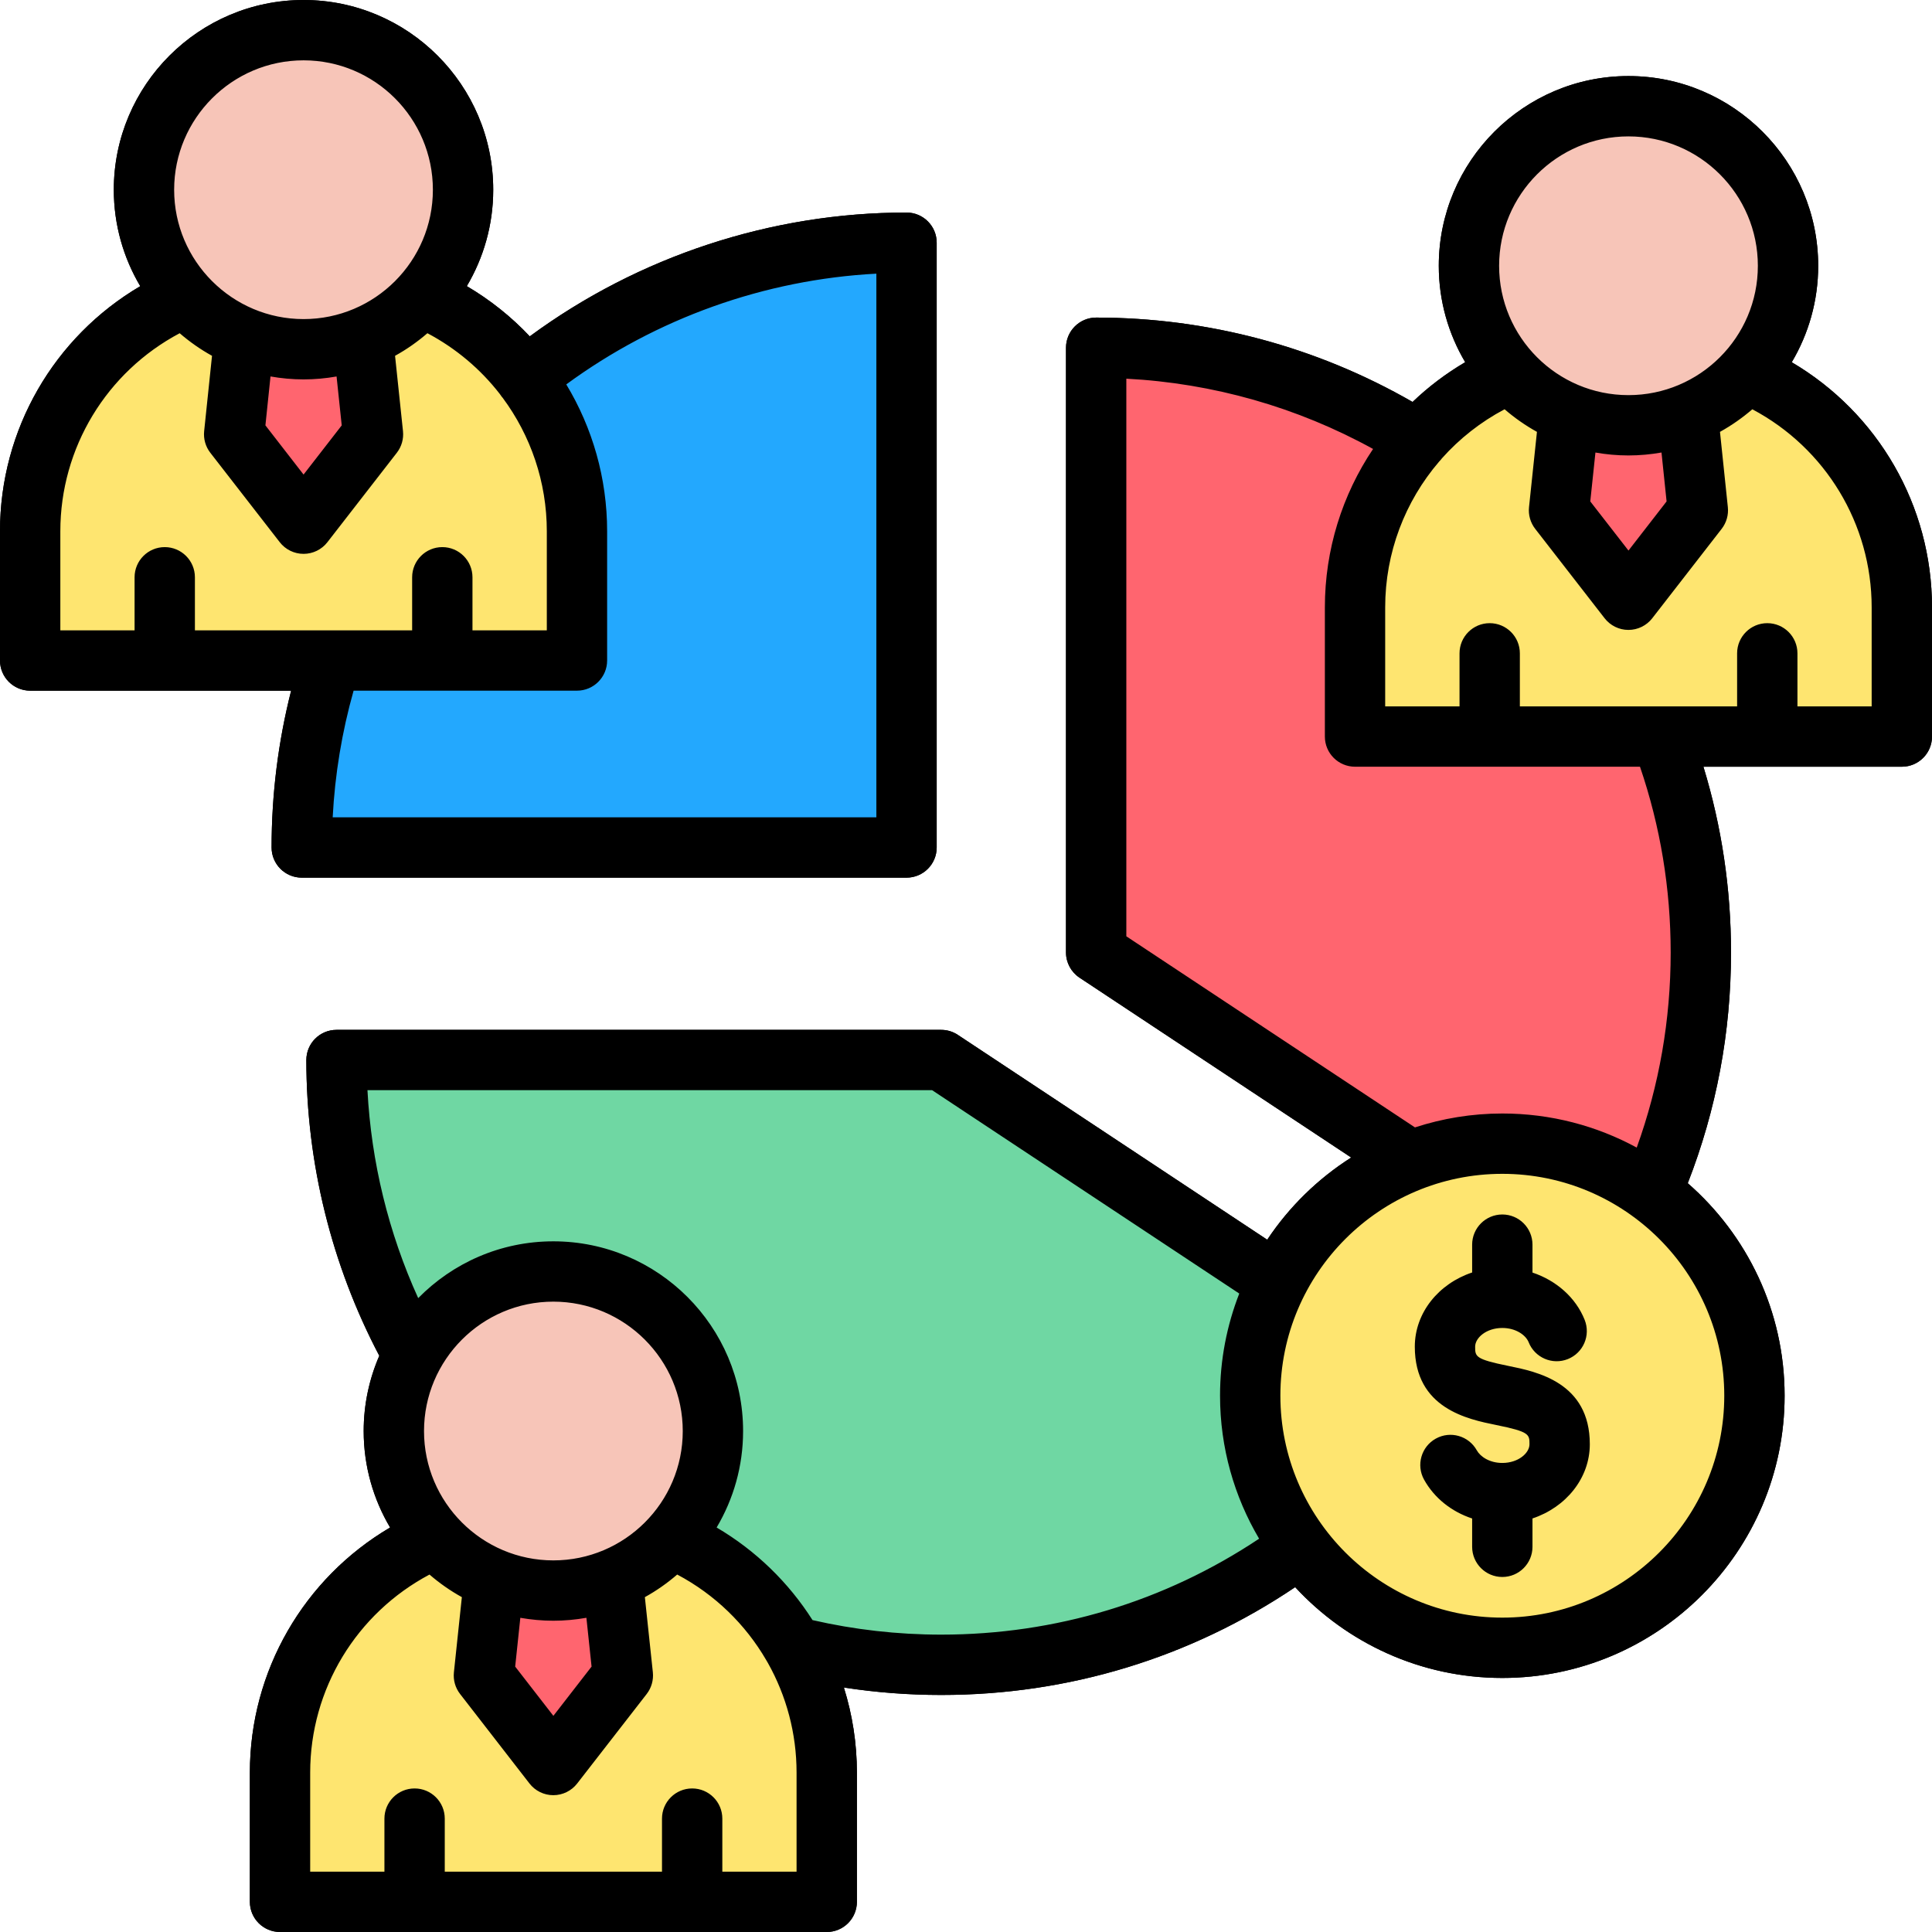 <svg xmlns="http://www.w3.org/2000/svg" xmlns:xlink="http://www.w3.org/1999/xlink" width="500" zoomAndPan="magnify" viewBox="0 0 375 375" height="500" preserveAspectRatio="xMidYMid meet" version="1.0"><path fill="#ff656f" d="M 212.758 67.535 C 277.559 67.535 330.09 120.066 330.09 184.887 C 330.09 208.836 322.906 231.105 310.602 249.664 L 212.758 184.887 Z M 212.758 67.535 " fill-opacity="1" fill-rule="evenodd"/><path fill="#23a8fe" d="M 58.609 164.504 C 58.609 99.684 111.141 47.152 175.961 47.152 L 175.961 164.504 Z M 58.609 164.504 " fill-opacity="1" fill-rule="evenodd"/><path fill="#6fd7a3" d="M 182.684 205.742 L 65.355 205.742 C 65.355 270.562 117.887 323.094 182.684 323.094 C 223.551 323.094 259.52 302.215 280.547 270.543 Z M 182.684 205.742 " fill-opacity="1" fill-rule="evenodd"/><path fill="#fee570" d="M 54.395 369.09 L 160.477 369.09 L 160.477 344.016 C 160.477 316.828 138.309 294.641 111.121 294.641 L 103.75 294.641 C 76.562 294.641 54.395 316.828 54.395 344.016 Z M 54.395 369.09 " fill-opacity="1" fill-rule="evenodd"/><path fill="#ff656f" d="M 107.426 342.543 L 114.172 333.867 L 120.918 325.172 L 117.742 295.094 C 115.582 294.805 113.363 294.641 111.121 294.641 L 103.754 294.641 C 101.512 294.641 99.289 294.805 97.133 295.094 L 93.957 325.172 L 100.703 333.867 Z M 107.426 342.543 " fill-opacity="1" fill-rule="evenodd"/><path fill="#f7c5b8" d="M 107.426 308.691 C 124.488 308.691 138.395 294.785 138.395 277.746 C 138.395 260.703 124.488 246.777 107.426 246.777 C 90.363 246.777 76.48 260.684 76.48 277.746 C 76.48 294.805 90.387 308.691 107.426 308.691 Z M 107.426 308.691 " fill-opacity="1" fill-rule="evenodd"/><path fill="#fee570" d="M 262.988 142.98 L 369.09 142.98 L 369.09 117.906 C 369.09 90.719 346.902 68.531 319.711 68.531 L 312.363 68.531 C 285.176 68.531 262.988 90.719 262.988 117.906 Z M 262.988 142.98 " fill-opacity="1" fill-rule="evenodd"/><path fill="#ff656f" d="M 316.039 116.434 L 322.785 107.758 L 329.508 99.082 L 326.352 68.988 C 324.176 68.695 321.973 68.531 319.734 68.531 L 312.363 68.531 C 310.121 68.531 307.902 68.695 305.723 68.988 L 302.566 99.082 L 309.312 107.758 Z M 316.039 116.434 " fill-opacity="1" fill-rule="evenodd"/><path fill="#f7c5b8" d="M 316.039 82.582 C 333.098 82.582 347.004 68.676 347.004 51.637 C 347.004 34.594 333.098 20.668 316.039 20.668 C 298.977 20.668 285.09 34.574 285.09 51.637 C 285.09 68.695 298.996 82.582 316.039 82.582 Z M 316.039 82.582 " fill-opacity="1" fill-rule="evenodd"/><path fill="#fee570" d="M 5.91 128.223 L 112.012 128.223 L 112.012 103.152 C 112.012 75.961 89.824 53.773 62.637 53.773 L 55.289 53.773 C 28.102 53.773 5.914 75.961 5.914 103.152 L 5.914 128.223 Z M 5.91 128.223 " fill-opacity="1" fill-rule="evenodd"/><path fill="#ff656f" d="M 58.961 101.676 L 65.707 93 L 72.434 84.324 L 69.277 54.23 C 67.098 53.938 64.898 53.773 62.637 53.773 L 55.289 53.773 C 53.027 53.773 50.824 53.938 48.648 54.23 L 45.492 84.324 L 52.219 93 L 58.965 101.676 Z M 58.961 101.676 " fill-opacity="1" fill-rule="evenodd"/><path fill="#f7c5b8" d="M 58.961 67.824 C 76.004 67.824 89.91 53.918 89.91 36.879 C 89.91 19.84 76.004 5.91 58.961 5.91 C 41.922 5.91 27.996 19.816 27.996 36.879 C 27.996 53.941 41.902 67.824 58.961 67.824 Z M 58.961 67.824 " fill-opacity="1" fill-rule="evenodd"/><path fill="#fee570" d="M 291.566 319.793 C 318.508 319.793 340.488 297.836 340.488 270.875 C 340.488 243.914 318.508 221.973 291.566 221.973 C 264.625 221.973 242.648 243.934 242.648 270.875 C 242.648 297.816 264.625 319.793 291.566 319.793 Z M 291.566 319.793 " fill-opacity="1" fill-rule="evenodd"/><path fill="#000000" d="M 52.715 164.496 C 52.715 167.73 55.336 170.352 58.57 170.352 L 175.957 170.352 C 179.191 170.352 181.812 167.73 181.812 164.496 L 181.812 47.109 C 181.812 43.875 179.191 41.254 175.957 41.254 C 149.668 41.254 123.926 49.754 102.828 65.285 C 99.277 61.516 95.176 58.227 90.609 55.539 C 93.859 50.051 95.734 43.66 95.734 36.832 C 95.734 16.523 79.219 0 58.922 0 C 38.625 0 22.09 16.523 22.09 36.832 C 22.09 43.66 23.969 50.059 27.223 55.547 C 10.484 65.398 0 83.375 0 103.125 L 0 128.203 C 0 131.438 2.621 134.059 5.855 134.059 L 56.508 134.059 C 53.992 143.98 52.715 154.184 52.715 164.496 Z M 170.102 53.117 L 170.102 158.641 L 64.574 158.641 C 65.008 150.297 66.371 142.066 68.633 134.059 L 111.988 134.059 C 115.223 134.059 117.844 131.438 117.844 128.203 L 117.844 103.125 C 117.844 92.84 115 83.039 109.914 74.613 C 127.406 61.773 148.418 54.266 170.102 53.117 Z M 66.328 82.566 L 58.922 92.113 L 51.516 82.562 L 52.504 73.07 C 54.59 73.438 56.734 73.641 58.922 73.641 C 61.113 73.641 63.246 73.441 65.328 73.074 Z M 58.922 11.711 C 72.766 11.711 84.023 22.98 84.023 36.832 C 84.023 50.684 72.766 61.934 58.922 61.934 C 45.082 61.934 33.801 50.672 33.801 36.832 C 33.801 22.992 45.07 11.711 58.922 11.711 Z M 11.711 103.125 C 11.711 86.906 20.691 72.199 34.875 64.68 C 36.805 66.344 38.906 67.82 41.152 69.062 L 39.625 83.688 C 39.469 85.188 39.898 86.688 40.82 87.879 L 54.301 105.242 C 55.41 106.672 57.117 107.504 58.922 107.504 C 60.73 107.504 62.438 106.672 63.547 105.242 L 77.027 87.879 C 77.949 86.688 78.379 85.18 78.219 83.68 L 76.68 69.062 C 78.93 67.82 81.031 66.344 82.961 64.676 C 88.52 67.621 93.285 71.664 97.016 76.477 C 97.141 76.672 97.27 76.859 97.418 77.043 C 97.457 77.094 97.508 77.137 97.551 77.188 C 103.012 84.535 106.137 93.566 106.137 103.125 L 106.137 122.352 L 91.707 122.352 L 91.707 112.051 C 91.707 108.816 89.086 106.195 85.852 106.195 C 82.617 106.195 79.996 108.816 79.996 112.051 L 79.996 122.352 L 64.371 122.352 C 64.348 122.352 64.328 122.352 64.309 122.352 L 37.832 122.352 L 37.832 112.051 C 37.832 108.816 35.207 106.195 31.977 106.195 C 28.742 106.195 26.121 108.816 26.121 112.051 L 26.121 122.352 L 11.711 122.352 Z M 347.777 70.309 C 351.031 64.82 352.91 58.422 352.91 51.594 C 352.91 31.285 336.387 14.762 316.078 14.762 C 295.77 14.762 279.266 31.285 279.266 51.594 C 279.266 58.418 281.141 64.812 284.395 70.301 C 280.664 72.496 277.242 75.086 274.18 78.02 C 255.551 67.293 234.422 61.641 212.766 61.641 C 209.535 61.641 206.91 64.262 206.91 67.496 L 206.91 184.883 C 206.91 186.848 207.898 188.68 209.535 189.766 L 262.266 224.676 C 255.785 228.801 250.223 234.238 245.969 240.629 L 185.914 200.867 C 184.957 200.23 183.832 199.895 182.684 199.895 L 65.316 199.895 C 62.082 199.895 59.461 202.516 59.461 205.75 C 59.461 225.766 64.355 245.539 73.621 263.152 C 71.676 267.637 70.59 272.578 70.59 277.773 C 70.59 284.602 72.465 291 75.719 296.488 C 58.984 306.34 48.5 324.316 48.5 344.062 L 48.5 369.145 C 48.5 372.379 51.121 375 54.355 375 L 160.469 375 C 163.699 375 166.324 372.379 166.324 369.145 L 166.324 344.062 C 166.324 338.359 165.441 332.805 163.797 327.547 C 170.016 328.508 176.332 328.992 182.684 328.992 C 207.406 328.992 231.043 321.773 251.391 308.066 C 261.406 318.895 275.723 325.691 291.598 325.691 C 321.812 325.691 346.391 301.109 346.391 270.898 C 346.391 254.465 339.102 239.707 327.594 229.66 C 333.16 215.391 335.988 200.352 335.988 184.883 C 335.988 172.543 334.188 160.449 330.633 148.82 L 369.145 148.82 C 372.379 148.82 375 146.199 375 142.965 L 375 117.887 C 375 98.137 364.516 80.16 347.777 70.309 Z M 323.484 97.324 L 316.086 106.863 L 308.672 97.324 L 309.672 87.836 C 311.754 88.203 313.895 88.402 316.078 88.402 C 318.262 88.402 320.41 88.199 322.496 87.832 Z M 316.078 26.473 C 329.93 26.473 341.199 37.742 341.199 51.594 C 341.199 65.445 329.93 76.695 316.078 76.695 C 302.227 76.695 290.977 65.434 290.977 51.594 C 290.977 37.754 302.234 26.473 316.078 26.473 Z M 114.824 323.484 L 107.41 333.043 L 99.996 323.484 L 100.996 314.016 C 103.078 314.379 105.215 314.582 107.402 314.582 C 109.586 314.582 111.734 314.379 113.82 314.012 L 114.824 323.488 Z M 107.402 302.871 C 93.559 302.871 82.301 291.613 82.301 277.773 C 82.301 263.93 93.559 252.648 107.402 252.648 C 121.242 252.648 132.523 263.918 132.523 277.773 C 132.523 291.625 121.254 302.871 107.402 302.871 Z M 154.613 363.289 L 140.203 363.289 L 140.203 352.992 C 140.203 349.758 137.582 347.137 134.348 347.137 C 131.113 347.137 128.492 349.758 128.492 352.992 L 128.492 363.289 L 86.328 363.289 L 86.328 352.992 C 86.328 349.758 83.707 347.137 80.473 347.137 C 77.238 347.137 74.617 349.758 74.617 352.992 L 74.617 363.289 L 60.207 363.289 L 60.207 344.062 C 60.207 327.848 69.188 313.145 83.367 305.621 C 85.297 307.289 87.398 308.762 89.645 310.004 L 88.102 324.598 C 87.945 326.102 88.371 327.605 89.301 328.801 L 102.773 346.176 C 103.879 347.605 105.586 348.445 107.395 348.445 L 107.398 348.445 C 109.207 348.445 110.914 347.609 112.023 346.184 L 125.523 328.801 C 126.449 327.605 126.875 326.098 126.719 324.594 L 125.168 310.004 C 127.418 308.762 129.516 307.285 131.445 305.617 C 138.766 309.5 144.695 315.293 148.723 322.223 C 148.824 322.422 148.938 322.613 149.059 322.797 C 152.629 329.16 154.613 336.445 154.613 344.062 Z M 182.684 317.281 C 174.227 317.281 165.84 316.324 157.711 314.461 C 153.078 307.176 146.742 300.984 139.098 296.488 C 142.355 291 144.234 284.602 144.234 277.773 C 144.234 257.461 127.711 240.941 107.402 240.941 C 97.141 240.941 87.852 245.168 81.172 251.965 C 75.414 239.293 72.059 225.57 71.324 211.605 L 180.922 211.605 L 240.539 251.078 C 238.141 257.23 236.809 263.91 236.809 270.902 C 236.809 281.027 239.582 290.516 244.391 298.66 C 226.086 310.859 204.871 317.281 182.684 317.281 Z M 334.68 270.898 C 334.68 294.656 315.355 313.98 291.598 313.98 C 267.844 313.98 248.52 294.656 248.52 270.898 C 248.52 247.145 267.844 227.84 291.598 227.84 C 315.355 227.84 334.68 247.156 334.68 270.898 Z M 324.277 184.883 C 324.277 197.926 322.059 210.629 317.688 222.746 C 309.926 218.527 301.039 216.129 291.602 216.129 C 285.684 216.129 279.988 217.086 274.645 218.828 L 218.621 181.738 L 218.621 73.504 C 235.461 74.379 251.805 79.043 266.512 87.141 C 260.535 96.043 257.156 106.68 257.156 117.887 L 257.156 142.965 C 257.156 146.199 259.777 148.82 263.012 148.82 L 318.32 148.82 C 322.27 160.379 324.277 172.492 324.277 184.883 Z M 363.289 137.109 L 348.883 137.109 L 348.883 126.812 C 348.883 123.578 346.262 120.957 343.027 120.957 C 339.793 120.957 337.172 123.578 337.172 126.812 L 337.172 137.109 L 295.004 137.109 L 295.004 126.812 C 295.004 123.578 292.383 120.957 289.148 120.957 C 285.914 120.957 283.293 123.578 283.293 126.812 L 283.293 137.109 L 268.863 137.109 L 268.863 117.887 C 268.863 107.281 272.707 97.324 279.332 89.598 C 279.531 89.398 279.715 89.184 279.887 88.953 C 283.285 85.141 287.383 81.902 292.039 79.438 C 293.969 81.105 296.074 82.582 298.32 83.824 L 296.781 98.441 C 296.621 99.945 297.051 101.453 297.98 102.648 L 311.449 119.996 C 312.559 121.426 314.262 122.266 316.07 122.266 L 316.078 122.266 C 317.883 122.266 319.59 121.434 320.699 120.004 L 334.18 102.641 C 335.102 101.449 335.531 99.949 335.375 98.449 L 333.848 83.824 C 336.094 82.578 338.195 81.105 340.125 79.441 C 354.309 86.961 363.289 101.668 363.289 117.887 Z M 308.582 280.324 C 308.582 286.926 303.941 292.57 297.453 294.73 L 297.453 300.234 C 297.453 303.469 294.832 306.09 291.598 306.09 C 288.367 306.09 285.742 303.469 285.742 300.234 L 285.742 294.738 C 281.75 293.422 278.395 290.773 276.41 287.195 C 274.844 284.367 275.863 280.801 278.691 279.234 C 281.516 277.664 285.078 278.688 286.648 281.512 C 287.324 282.73 289.117 283.957 291.598 283.957 C 294.707 283.957 296.871 282.043 296.871 280.324 C 296.871 278.414 296.871 277.898 290.438 276.598 C 284.91 275.477 274.613 273.395 274.613 261.391 C 274.613 254.789 279.254 249.148 285.742 246.988 L 285.742 241.586 C 285.742 238.352 288.367 235.73 291.598 235.73 C 294.832 235.73 297.453 238.352 297.453 241.586 L 297.453 247.004 C 302.082 248.547 305.859 251.855 307.586 256.195 C 308.781 259.203 307.312 262.605 304.309 263.801 C 301.309 264.996 297.902 263.527 296.707 260.523 C 296.16 259.148 294.23 257.758 291.598 257.758 C 288.492 257.758 286.324 259.672 286.324 261.391 C 286.324 263.305 286.324 263.816 292.762 265.121 C 298.289 266.238 308.582 268.324 308.582 280.324 Z M 308.582 280.324 " fill-opacity="1" fill-rule="nonzero"/><path fill="#ff656f" d="M 212.758 67.535 C 277.559 67.535 330.09 120.066 330.09 184.887 C 330.09 208.836 322.906 231.105 310.602 249.664 L 212.758 184.887 Z M 212.758 67.535 " fill-opacity="1" fill-rule="evenodd"/><path fill="#23a8fe" d="M 58.609 164.504 C 58.609 99.684 111.141 47.152 175.961 47.152 L 175.961 164.504 Z M 58.609 164.504 " fill-opacity="1" fill-rule="evenodd"/><path fill="#6fd7a3" d="M 182.684 205.742 L 65.355 205.742 C 65.355 270.562 117.887 323.094 182.684 323.094 C 223.551 323.094 259.52 302.215 280.547 270.543 Z M 182.684 205.742 " fill-opacity="1" fill-rule="evenodd"/><path fill="#fee570" d="M 54.395 369.09 L 160.477 369.09 L 160.477 344.016 C 160.477 316.828 138.309 294.641 111.121 294.641 L 103.75 294.641 C 76.562 294.641 54.395 316.828 54.395 344.016 Z M 54.395 369.09 " fill-opacity="1" fill-rule="evenodd"/><path fill="#ff656f" d="M 107.426 342.543 L 114.172 333.867 L 120.918 325.172 L 117.742 295.094 C 115.582 294.805 113.363 294.641 111.121 294.641 L 103.754 294.641 C 101.512 294.641 99.289 294.805 97.133 295.094 L 93.957 325.172 L 100.703 333.867 Z M 107.426 342.543 " fill-opacity="1" fill-rule="evenodd"/><path fill="#f7c5b8" d="M 107.426 308.691 C 124.488 308.691 138.395 294.785 138.395 277.746 C 138.395 260.703 124.488 246.777 107.426 246.777 C 90.363 246.777 76.48 260.684 76.48 277.746 C 76.48 294.805 90.387 308.691 107.426 308.691 Z M 107.426 308.691 " fill-opacity="1" fill-rule="evenodd"/><path fill="#fee570" d="M 262.988 142.98 L 369.09 142.98 L 369.09 117.906 C 369.09 90.719 346.902 68.531 319.711 68.531 L 312.363 68.531 C 285.176 68.531 262.988 90.719 262.988 117.906 Z M 262.988 142.98 " fill-opacity="1" fill-rule="evenodd"/><path fill="#ff656f" d="M 316.039 116.434 L 322.785 107.758 L 329.508 99.082 L 326.352 68.988 C 324.176 68.695 321.973 68.531 319.734 68.531 L 312.363 68.531 C 310.121 68.531 307.902 68.695 305.723 68.988 L 302.566 99.082 L 309.312 107.758 Z M 316.039 116.434 " fill-opacity="1" fill-rule="evenodd"/><path fill="#f7c5b8" d="M 316.039 82.582 C 333.098 82.582 347.004 68.676 347.004 51.637 C 347.004 34.594 333.098 20.668 316.039 20.668 C 298.977 20.668 285.09 34.574 285.09 51.637 C 285.09 68.695 298.996 82.582 316.039 82.582 Z M 316.039 82.582 " fill-opacity="1" fill-rule="evenodd"/><path fill="#fee570" d="M 5.91 128.223 L 112.012 128.223 L 112.012 103.152 C 112.012 75.961 89.824 53.773 62.637 53.773 L 55.289 53.773 C 28.102 53.773 5.914 75.961 5.914 103.152 L 5.914 128.223 Z M 5.91 128.223 " fill-opacity="1" fill-rule="evenodd"/><path fill="#ff656f" d="M 58.961 101.676 L 65.707 93 L 72.434 84.324 L 69.277 54.23 C 67.098 53.938 64.898 53.773 62.637 53.773 L 55.289 53.773 C 53.027 53.773 50.824 53.938 48.648 54.23 L 45.492 84.324 L 52.219 93 L 58.965 101.676 Z M 58.961 101.676 " fill-opacity="1" fill-rule="evenodd"/><path fill="#f7c5b8" d="M 58.961 67.824 C 76.004 67.824 89.91 53.918 89.91 36.879 C 89.91 19.84 76.004 5.91 58.961 5.91 C 41.922 5.91 27.996 19.816 27.996 36.879 C 27.996 53.941 41.902 67.824 58.961 67.824 Z M 58.961 67.824 " fill-opacity="1" fill-rule="evenodd"/><path fill="#fee570" d="M 291.566 319.793 C 318.508 319.793 340.488 297.836 340.488 270.875 C 340.488 243.914 318.508 221.973 291.566 221.973 C 264.625 221.973 242.648 243.934 242.648 270.875 C 242.648 297.816 264.625 319.793 291.566 319.793 Z M 291.566 319.793 " fill-opacity="1" fill-rule="evenodd"/><path fill="#000000" d="M 52.715 164.496 C 52.715 167.73 55.336 170.352 58.57 170.352 L 175.957 170.352 C 179.191 170.352 181.812 167.73 181.812 164.496 L 181.812 47.109 C 181.812 43.875 179.191 41.254 175.957 41.254 C 149.668 41.254 123.926 49.754 102.828 65.285 C 99.277 61.516 95.176 58.227 90.609 55.539 C 93.859 50.051 95.734 43.66 95.734 36.832 C 95.734 16.523 79.219 0 58.922 0 C 38.625 0 22.09 16.523 22.09 36.832 C 22.09 43.66 23.969 50.059 27.223 55.547 C 10.484 65.398 0 83.375 0 103.125 L 0 128.203 C 0 131.438 2.621 134.059 5.855 134.059 L 56.508 134.059 C 53.992 143.98 52.715 154.184 52.715 164.496 Z M 170.102 53.117 L 170.102 158.641 L 64.574 158.641 C 65.008 150.297 66.371 142.066 68.633 134.059 L 111.988 134.059 C 115.223 134.059 117.844 131.438 117.844 128.203 L 117.844 103.125 C 117.844 92.84 115 83.039 109.914 74.613 C 127.406 61.773 148.418 54.266 170.102 53.117 Z M 66.328 82.566 L 58.922 92.113 L 51.516 82.562 L 52.504 73.07 C 54.59 73.438 56.734 73.641 58.922 73.641 C 61.113 73.641 63.246 73.441 65.328 73.074 Z M 58.922 11.711 C 72.766 11.711 84.023 22.98 84.023 36.832 C 84.023 50.684 72.766 61.934 58.922 61.934 C 45.082 61.934 33.801 50.672 33.801 36.832 C 33.801 22.992 45.07 11.711 58.922 11.711 Z M 11.711 103.125 C 11.711 86.906 20.691 72.199 34.875 64.68 C 36.805 66.344 38.906 67.82 41.152 69.062 L 39.625 83.688 C 39.469 85.188 39.898 86.688 40.82 87.879 L 54.301 105.242 C 55.41 106.672 57.117 107.504 58.922 107.504 C 60.73 107.504 62.438 106.672 63.547 105.242 L 77.027 87.879 C 77.949 86.688 78.379 85.18 78.219 83.68 L 76.68 69.062 C 78.93 67.82 81.031 66.344 82.961 64.676 C 88.52 67.621 93.285 71.664 97.016 76.477 C 97.141 76.672 97.27 76.859 97.418 77.043 C 97.457 77.094 97.508 77.137 97.551 77.188 C 103.012 84.535 106.137 93.566 106.137 103.125 L 106.137 122.352 L 91.707 122.352 L 91.707 112.051 C 91.707 108.816 89.086 106.195 85.852 106.195 C 82.617 106.195 79.996 108.816 79.996 112.051 L 79.996 122.352 L 64.371 122.352 C 64.348 122.352 64.328 122.352 64.309 122.352 L 37.832 122.352 L 37.832 112.051 C 37.832 108.816 35.207 106.195 31.977 106.195 C 28.742 106.195 26.121 108.816 26.121 112.051 L 26.121 122.352 L 11.711 122.352 Z M 347.777 70.309 C 351.031 64.82 352.91 58.422 352.91 51.594 C 352.91 31.285 336.387 14.762 316.078 14.762 C 295.77 14.762 279.266 31.285 279.266 51.594 C 279.266 58.418 281.141 64.812 284.395 70.301 C 280.664 72.496 277.242 75.086 274.18 78.02 C 255.551 67.293 234.422 61.641 212.766 61.641 C 209.535 61.641 206.91 64.262 206.91 67.496 L 206.91 184.883 C 206.91 186.848 207.898 188.68 209.535 189.766 L 262.266 224.676 C 255.785 228.801 250.223 234.238 245.969 240.629 L 185.914 200.867 C 184.957 200.23 183.832 199.895 182.684 199.895 L 65.316 199.895 C 62.082 199.895 59.461 202.516 59.461 205.75 C 59.461 225.766 64.355 245.539 73.621 263.152 C 71.676 267.637 70.59 272.578 70.59 277.773 C 70.59 284.602 72.465 291 75.719 296.488 C 58.984 306.34 48.5 324.316 48.5 344.062 L 48.5 369.145 C 48.5 372.379 51.121 375 54.355 375 L 160.469 375 C 163.699 375 166.324 372.379 166.324 369.145 L 166.324 344.062 C 166.324 338.359 165.441 332.805 163.797 327.547 C 170.016 328.508 176.332 328.992 182.684 328.992 C 207.406 328.992 231.043 321.773 251.391 308.066 C 261.406 318.895 275.723 325.691 291.598 325.691 C 321.812 325.691 346.391 301.109 346.391 270.898 C 346.391 254.465 339.102 239.707 327.594 229.66 C 333.16 215.391 335.988 200.352 335.988 184.883 C 335.988 172.543 334.188 160.449 330.633 148.82 L 369.145 148.82 C 372.379 148.82 375 146.199 375 142.965 L 375 117.887 C 375 98.137 364.516 80.16 347.777 70.309 Z M 323.484 97.324 L 316.086 106.863 L 308.672 97.324 L 309.672 87.836 C 311.754 88.203 313.895 88.402 316.078 88.402 C 318.262 88.402 320.41 88.199 322.496 87.832 Z M 316.078 26.473 C 329.93 26.473 341.199 37.742 341.199 51.594 C 341.199 65.445 329.93 76.695 316.078 76.695 C 302.227 76.695 290.977 65.434 290.977 51.594 C 290.977 37.754 302.234 26.473 316.078 26.473 Z M 114.824 323.484 L 107.41 333.043 L 99.996 323.484 L 100.996 314.016 C 103.078 314.379 105.215 314.582 107.402 314.582 C 109.586 314.582 111.734 314.379 113.82 314.012 L 114.824 323.488 Z M 107.402 302.871 C 93.559 302.871 82.301 291.613 82.301 277.773 C 82.301 263.93 93.559 252.648 107.402 252.648 C 121.242 252.648 132.523 263.918 132.523 277.773 C 132.523 291.625 121.254 302.871 107.402 302.871 Z M 154.613 363.289 L 140.203 363.289 L 140.203 352.992 C 140.203 349.758 137.582 347.137 134.348 347.137 C 131.113 347.137 128.492 349.758 128.492 352.992 L 128.492 363.289 L 86.328 363.289 L 86.328 352.992 C 86.328 349.758 83.707 347.137 80.473 347.137 C 77.238 347.137 74.617 349.758 74.617 352.992 L 74.617 363.289 L 60.207 363.289 L 60.207 344.062 C 60.207 327.848 69.188 313.145 83.367 305.621 C 85.297 307.289 87.398 308.762 89.645 310.004 L 88.102 324.598 C 87.945 326.102 88.371 327.605 89.301 328.801 L 102.773 346.176 C 103.879 347.605 105.586 348.445 107.395 348.445 L 107.398 348.445 C 109.207 348.445 110.914 347.609 112.023 346.184 L 125.523 328.801 C 126.449 327.605 126.875 326.098 126.719 324.594 L 125.168 310.004 C 127.418 308.762 129.516 307.285 131.445 305.617 C 138.766 309.5 144.695 315.293 148.723 322.223 C 148.824 322.422 148.938 322.613 149.059 322.797 C 152.629 329.16 154.613 336.445 154.613 344.062 Z M 182.684 317.281 C 174.227 317.281 165.84 316.324 157.711 314.461 C 153.078 307.176 146.742 300.984 139.098 296.488 C 142.355 291 144.234 284.602 144.234 277.773 C 144.234 257.461 127.711 240.941 107.402 240.941 C 97.141 240.941 87.852 245.168 81.172 251.965 C 75.414 239.293 72.059 225.57 71.324 211.605 L 180.922 211.605 L 240.539 251.078 C 238.141 257.23 236.809 263.91 236.809 270.902 C 236.809 281.027 239.582 290.516 244.391 298.66 C 226.086 310.859 204.871 317.281 182.684 317.281 Z M 334.68 270.898 C 334.68 294.656 315.355 313.98 291.598 313.98 C 267.844 313.98 248.52 294.656 248.52 270.898 C 248.52 247.145 267.844 227.84 291.598 227.84 C 315.355 227.84 334.68 247.156 334.68 270.898 Z M 324.277 184.883 C 324.277 197.926 322.059 210.629 317.688 222.746 C 309.926 218.527 301.039 216.129 291.602 216.129 C 285.684 216.129 279.988 217.086 274.645 218.828 L 218.621 181.738 L 218.621 73.504 C 235.461 74.379 251.805 79.043 266.512 87.141 C 260.535 96.043 257.156 106.68 257.156 117.887 L 257.156 142.965 C 257.156 146.199 259.777 148.82 263.012 148.82 L 318.32 148.82 C 322.27 160.379 324.277 172.492 324.277 184.883 Z M 363.289 137.109 L 348.883 137.109 L 348.883 126.812 C 348.883 123.578 346.262 120.957 343.027 120.957 C 339.793 120.957 337.172 123.578 337.172 126.812 L 337.172 137.109 L 295.004 137.109 L 295.004 126.812 C 295.004 123.578 292.383 120.957 289.148 120.957 C 285.914 120.957 283.293 123.578 283.293 126.812 L 283.293 137.109 L 268.863 137.109 L 268.863 117.887 C 268.863 107.281 272.707 97.324 279.332 89.598 C 279.531 89.398 279.715 89.184 279.887 88.953 C 283.285 85.141 287.383 81.902 292.039 79.438 C 293.969 81.105 296.074 82.582 298.32 83.824 L 296.781 98.441 C 296.621 99.945 297.051 101.453 297.98 102.648 L 311.449 119.996 C 312.559 121.426 314.262 122.266 316.07 122.266 L 316.078 122.266 C 317.883 122.266 319.59 121.434 320.699 120.004 L 334.18 102.641 C 335.102 101.449 335.531 99.949 335.375 98.449 L 333.848 83.824 C 336.094 82.578 338.195 81.105 340.125 79.441 C 354.309 86.961 363.289 101.668 363.289 117.887 Z M 308.582 280.324 C 308.582 286.926 303.941 292.57 297.453 294.73 L 297.453 300.234 C 297.453 303.469 294.832 306.09 291.598 306.09 C 288.367 306.09 285.742 303.469 285.742 300.234 L 285.742 294.738 C 281.75 293.422 278.395 290.773 276.41 287.195 C 274.844 284.367 275.863 280.801 278.691 279.234 C 281.516 277.664 285.078 278.688 286.648 281.512 C 287.324 282.73 289.117 283.957 291.598 283.957 C 294.707 283.957 296.871 282.043 296.871 280.324 C 296.871 278.414 296.871 277.898 290.438 276.598 C 284.91 275.477 274.613 273.395 274.613 261.391 C 274.613 254.789 279.254 249.148 285.742 246.988 L 285.742 241.586 C 285.742 238.352 288.367 235.73 291.598 235.73 C 294.832 235.73 297.453 238.352 297.453 241.586 L 297.453 247.004 C 302.082 248.547 305.859 251.855 307.586 256.195 C 308.781 259.203 307.312 262.605 304.309 263.801 C 301.309 264.996 297.902 263.527 296.707 260.523 C 296.16 259.148 294.23 257.758 291.598 257.758 C 288.492 257.758 286.324 259.672 286.324 261.391 C 286.324 263.305 286.324 263.816 292.762 265.121 C 298.289 266.238 308.582 268.324 308.582 280.324 Z M 308.582 280.324 " fill-opacity="1" fill-rule="nonzero"/></svg>